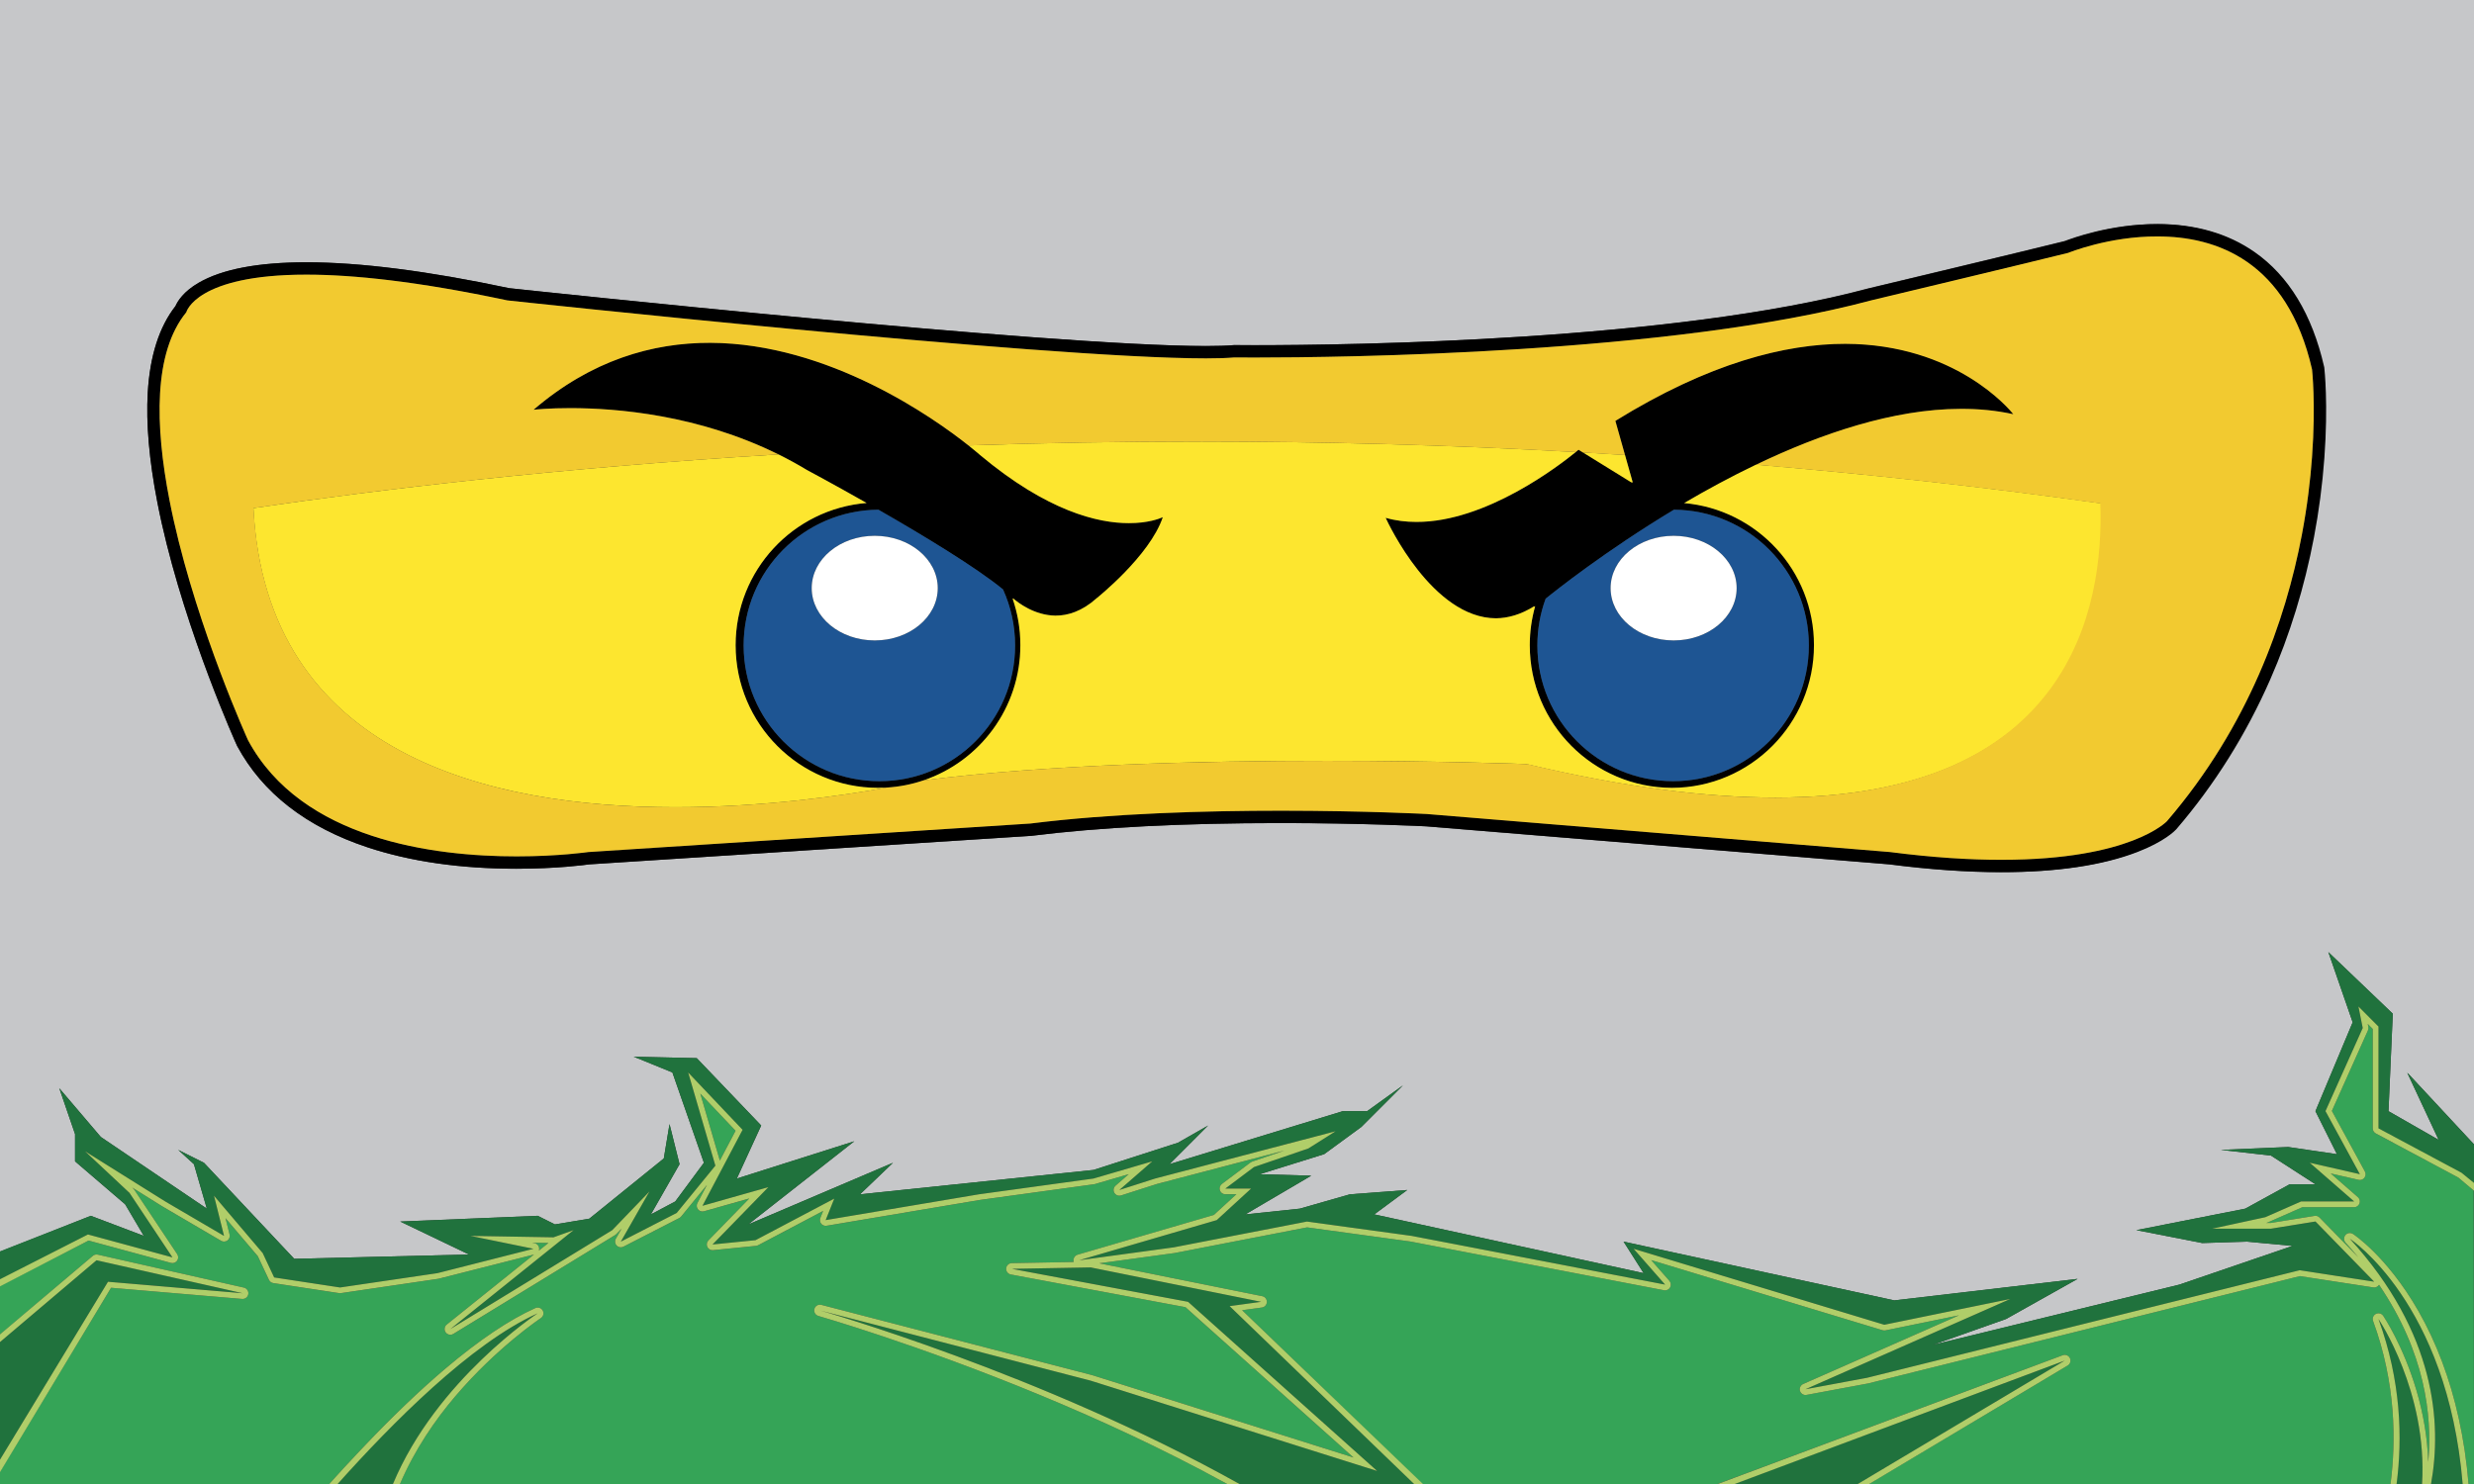 <?xml version="1.0" encoding="utf-8"?>
<!-- Generator: Adobe Illustrator 17.0.0, SVG Export Plug-In . SVG Version: 6.00 Build 0)  -->
<!DOCTYPE svg PUBLIC "-//W3C//DTD SVG 1.1//EN" "http://www.w3.org/Graphics/SVG/1.1/DTD/svg11.dtd">
<svg version="1.1" id="Layer_1" xmlns="http://www.w3.org/2000/svg" xmlns:xlink="http://www.w3.org/1999/xlink" x="0px" y="0px"
	 width="750px" height="450px" viewBox="0 0 750 450" style="enable-background:new 0 0 750 450;" xml:space="preserve">
<rect x="0" y="0" width="750" height="450" fill="#333333" stroke="none"/>
<path id="color8" style="fill:#C6C7C9;" d="M0,0v379.542l27.528-10.869l16.068,6.087l-5.645-9.562l-15.199-13.042v-8.259
	l-4.777-13.909l12.593,14.779L62.702,366.5l-3.908-13.475l-4.777-4.346l7.817,3.912l27.358,29.124l52.979-1.305l-20.844-9.996
	l41.688-1.74l5.211,2.609l10.423-1.738l22.582-18.257l1.736-10.432l3.04,12.169l-8.685,15.216l7.382-3.912l8.685-11.735
	l-9.554-27.385l-11.724-4.781l19.108,0.436l19.542,20.429l-7.382,16.084l35.609-11.304l-32.135,25.214l43.859-18.691l-9.988,9.562
	l70.785-7.39l25.622-8.259l9.119-5.218l-6.079,6.086l-5.646,5.65l52.545-16.082h7.384l10.855-7.826l-12.593,12.606l-11.29,8.259
	l-19.543,6.086l15.632,0.437l-19.975,11.736l16.502-1.739l15.199-4.349l17.372-1.303l-9.989,7.391l81.642,17.821l-6.08-9.562
	l82.072,17.822l55.587-6.521l-21.711,12.173l-22.147,7.823l74.693-18.257l34.305-11.736L681.09,376.5l-13.461,0.435l-19.976-3.912
	l33.002-6.519l13.464-7.391h7.815l-13.463-8.692l-15.199-1.738l20.411-0.87l14.765,2.173l-6.514-13.04l11.289-26.951l-7.382-21.3
	l19.543,18.691l-1.304,29.559l15.199,8.693l-9.554-20.43L750,347V0H0z M704.202,138.882c-0.588,8.044-1.649,16.151-3.159,24.098
	c-2.856,15.04-7.307,29.52-13.23,43.037c-7.285,16.632-16.858,31.914-28.449,45.427l-0.043,0.048l-0.043,0.047
	c-0.336,0.367-3.524,3.67-11.714,6.823c-10.526,4.056-24.364,6.112-41.125,6.112h-0.002c-10.278,0-21.671-0.797-33.871-2.369
	L432.241,250.58c-1.131-0.059-19.762-0.991-44.228-0.991c-29.565,0-54.919,1.296-75.357,3.854l-0.11,0.015l-133.952,8.649
	c-1.3,0.184-9.938,1.326-22.047,1.326c-16.996,0-32.195-2.186-45.177-6.493c-18.531-6.15-31.811-16.47-39.469-30.674l-0.06-0.11
	l-0.052-0.114c-0.151-0.333-15.196-33.565-22.774-67.363c-0.466-2.082-0.918-4.247-1.344-6.433
	c-2.467-12.69-3.44-23.866-2.893-33.212c0.651-11.115,3.477-19.934,8.401-26.223c0.666-1.528,2.448-4.4,7.021-7.061
	c7.085-4.124,18.065-6.215,32.636-6.215c16.272,0,36.955,2.642,61.472,7.85c6.389,0.689,163.446,17.546,211.128,17.545
	c3.475,0,6.298-0.09,8.388-0.269l0.18-0.015l0.182,0.002c0.022,0,2.217,0.025,6.106,0.025c28.577,0,126.439-1.24,185.934-17.201
	l0.049-0.014l0.051-0.012c0.479-0.115,47.71-11.406,59.507-14.351c1.956-0.768,13.739-5.144,27.856-5.144
	c11.441,0,21.329,2.857,29.386,8.493c10.346,7.236,17.423,18.919,21.041,34.725l0.046,0.204l0.023,0.208
	C704.234,112.014,705.394,122.515,704.202,138.882z"/>
<path id="outline" d="M704.625,111.575l-0.023-0.208l-0.047-0.204c-3.618-15.805-10.701-27.489-21.052-34.725
	c-8.063-5.635-17.956-8.493-29.403-8.493c-14.129,0-25.917,4.378-27.875,5.144c-11.803,2.945-59.065,14.236-59.544,14.351
	l-0.051,0.012l-0.049,0.014c-59.532,15.962-157.454,17.201-186.05,17.201c-3.892,0-6.09-0.024-6.111-0.025l-0.181-0.002
	l-0.182,0.015c-2.092,0.178-4.917,0.269-8.393,0.269c-47.711,0.001-204.868-16.857-211.26-17.545
	c-24.533-5.208-45.228-7.85-61.51-7.85c-14.581,0-25.568,2.091-32.658,6.215c-4.576,2.662-6.359,5.534-7.025,7.061
	c-4.928,6.289-7.754,15.109-8.406,26.223c-0.548,9.349,0.427,20.523,2.894,33.212c0.426,2.187,0.878,4.352,1.346,6.433
	c7.58,33.797,22.636,67.031,22.787,67.363l0.052,0.113l0.06,0.111c7.663,14.205,20.951,24.525,39.493,30.674
	c12.99,4.309,28.201,6.493,45.206,6.493c12.116,0,20.759-1.145,22.062-1.326l134.035-8.65l0.111-0.014
	c20.451-2.559,45.821-3.854,75.404-3.854c24.48,0,43.122,0.933,44.255,0.991l140.413,11.525c12.206,1.572,23.608,2.369,33.891,2.369
	h0.002c16.772,0,30.618-2.057,41.152-6.112c8.193-3.154,11.383-6.456,11.719-6.823l0.046-0.047l0.041-0.048
	c11.6-13.513,21.177-28.795,28.467-45.427c5.926-13.516,10.379-27.996,13.238-43.037c1.511-7.947,2.574-16.054,3.161-24.098
	C705.837,122.515,704.674,112.014,704.625,111.575z M700.9,138.609c-0.506,6.945-1.446,14.952-3.102,23.67
	c-4.912,25.838-16.103,57.875-40.867,86.721c0,0-16.578,18.026-83.613,9.375L432.76,246.836c0,0-68.475-3.604-120.373,2.885
	l-134.067,8.653c0,0-78.566,11.535-103.074-33.891c0,0-14.957-32.819-22.541-66.628c-0.473-2.108-0.913-4.22-1.323-6.328
	c-4.382-22.523-4.879-44.604,5.122-56.832c0,0,5.766-23.073,97.308-3.605c0,0,186.686,20.19,220.564,17.305
	c0,0,123.258,1.442,193.174-17.305c0,0,48.293-11.537,59.827-14.421c0,0,59.827-24.514,73.522,35.332
	C700.898,112.001,702.085,122.403,700.9,138.609z M297.252,137.958c0,0-1.229-1.099-3.503-2.901
	c-15.392-12.202-78.624-56.66-132.007-10.798c0,0,37.749-4.538,74.255,13.533c2.893,1.432,5.779,3.004,8.637,4.733
	c0,0,7.851,4.193,18.087,9.999c-22.23,1.8-39.71,20.416-39.71,43.118c0,23.894,19.363,43.263,43.247,43.263
	c0.901,0,1.794-0.03,2.682-0.085c3.902-0.239,7.665-0.992,11.219-2.199c17.066-5.791,29.349-21.95,29.349-40.979
	c0-4.977-0.843-9.758-2.391-14.208c2.437,2.131,13.571,10.643,25.456,0.028c0,0,16.338-12.98,20.183-24.756
	C352.753,156.705,332.57,167.52,297.252,137.958z M307.729,195.722c0,22.732-18.421,41.16-41.146,41.16s-41.147-18.428-41.147-41.16
	c0-22.637,18.27-41.004,40.864-41.157c13.393,7.678,29.544,17.417,37.771,24.173C306.421,183.916,307.729,189.666,307.729,195.722z
	 M489.708,127.622l2.915,10.341l2.369,8.407l-14.828-9.162l-1.512-0.933c0,0-0.33,0.287-0.95,0.794
	c-5.549,4.541-34.332,26.795-57.674,19.877c0,0,19.322,43.147,45.361,26.873c-1.064,3.758-1.636,7.724-1.636,11.822
	c0,23.894,19.363,43.263,43.248,43.263c23.884,0,43.247-19.369,43.247-43.263c0-22.599-17.324-41.148-39.409-43.091
	c6.8-3.988,14.129-7.965,21.773-11.629c25.238-12.101,53.896-20.798,78.184-15.222C610.8,125.7,572.84,76.189,489.708,127.622z
	 M548.355,195.722c0,22.732-18.421,41.16-41.146,41.16c-22.725,0-41.147-18.428-41.147-41.16c0-4.982,0.884-9.759,2.506-14.179
	c2.854-2.318,18.062-14.445,38.882-26.978C530.063,154.696,548.355,173.071,548.355,195.722z"/>
<path id="color7" style="fill:#FDE62F;" d="M479.864,137.209c0.11,0.007,0.222,0.013,0.332,0.02l-0.031-0.02
	c4.136,0.237,8.289,0.489,12.459,0.755l2.369,8.407l-0.375-0.232l0.064,0.232L479.864,137.209z M268.77,238.819
	c-0.853,0.052-1.712,0.082-2.58,0.084c-23.854-0.036-43.181-19.39-43.181-43.262c0-22.701,17.48-41.317,39.71-43.118
	c-10.236-5.807-18.087-9.999-18.087-9.999c-2.858-1.729-5.744-3.302-8.637-4.733c-0.043,0.002-0.087,0.005-0.131,0.008
	c-0.006-0.002-0.011-0.006-0.016-0.008c-67.419,4.136-122.057,10.811-159.04,16.282c3.827,75.015,71.762,90.7,127.855,90.714
	c26.937,0.019,51.16-3.579,64.274-5.969c-0.08,0.005-0.16,0.008-0.24,0.013C268.723,238.827,268.747,238.823,268.77,238.819z
	 M637.118,152.656c-35.609-5.023-70.525-8.87-104.502-11.734c-0.018,0.008-0.035,0.016-0.051,0.024
	c-0.095-0.008-0.188-0.017-0.283-0.024c-7.639,3.665-14.966,7.642-21.759,11.629c22.074,1.943,39.385,20.492,39.385,43.091
	c0,23.841-19.265,43.175-43.061,43.261c-23.812-0.086-43.09-19.42-43.09-43.261c0-4.1,0.569-8.064,1.636-11.822
	c-0.117,0.073-0.233,0.142-0.35,0.213c0.02-0.071,0.037-0.143,0.058-0.213c-4.046,2.53-7.931,3.623-11.604,3.666
	c-19.208-0.059-32.619-28.689-33.427-30.453c3.046,0.87,6.182,1.246,9.346,1.236c21.095,0.071,43.467-17.251,48.289-21.198
	c-39.481-2.216-77.408-3.165-113.35-3.181c-24.57-0.013-48.212,0.412-70.787,1.167c2.272,1.803,3.501,2.901,3.501,2.901
	c20.472,17.146,35.855,20.709,45.165,20.677c5.813,0.014,9.309-1.371,10.258-1.803c-3.917,11.743-20.126,24.629-20.126,24.629
	c-4.379,3.914-8.656,5.226-12.432,5.218c-6.375-0.091-11.292-3.914-12.815-5.246c0.027,0.077,0.052,0.154,0.078,0.231
	c-0.1-0.083-0.19-0.161-0.271-0.231c1.546,4.451,2.389,9.23,2.389,14.208c0,19.029-12.274,35.188-29.329,40.979
	c0.092-0.012,0.184-0.023,0.276-0.035c-0.033,0.012-0.067,0.024-0.102,0.035c37.021-4.778,84.816-5.926,122.258-5.924
	c34.623,0.007,60.331,0.996,60.331,0.996c29.965,7.137,54.861,10.178,75.526,10.152
	C627.941,241.884,638.257,184.398,637.118,152.656z"/>
<path id="color6" style="fill:#F2CA30;" d="M700.898,112.001c-7.538-32.946-29.058-40.325-46.88-40.303
	c-14.725-0.076-27.036,4.97-27.036,4.97c-11.525,2.884-59.788,14.421-59.788,14.421c-60.479,16.227-160.89,17.328-186.8,17.331
	c-3.878,0-6.02-0.026-6.02-0.026c-0.009,0.001-0.018,0.001-0.026,0.002c-0.138-0.001-0.209-0.002-0.209-0.002
	c-2.227,0.19-5.115,0.28-8.567,0.283C316.239,108.657,153.81,91.09,153.81,91.09c-27.195-5.783-46.818-7.812-60.971-7.808
	c-33.521-0.001-36.372,11.413-36.372,11.413c-9.995,12.227-9.498,34.309-5.12,56.832c0.411,2.109,0.85,4.221,1.323,6.328
	c7.58,33.808,22.527,66.628,22.527,66.628c16.272,30.182,56.393,35.217,81.49,35.198c12.738-0.003,21.632-1.308,21.632-1.308
	l134.067-8.653c24.658-3.082,53.057-3.889,76.078-3.883c25.292,0.012,44.025,0.999,44.025,0.999l140.468,11.537
	c13.134,1.696,24.329,2.366,33.841,2.35c39.346,0.004,50.132-11.722,50.132-11.722c24.764-28.846,35.955-60.883,40.866-86.721
	c1.656-8.718,2.599-16.725,3.103-23.67C702.085,122.403,700.898,112.001,700.898,112.001z M279.982,236.621
	c-3.553,1.206-7.313,1.96-11.213,2.199c-13.085,2.386-37.237,5.975-64.105,5.969c-56.102-0.038-123.98-15.757-127.807-90.714
	c37.008-5.471,91.678-12.146,159.139-16.282c-24.287-12.022-49.125-14.037-63.029-14.04c-6.38-0.006-10.482,0.413-11.21,0.494
	c17.477-15.009,36.01-20.337,53.572-20.289c36.002,0.157,67.904,22.904,78.236,31.101c0.058-0.002,0.118-0.003,0.176-0.005
	c0.003,0.001,0.005,0.003,0.008,0.005c22.52-0.753,46.1-1.177,70.603-1.167c35.853,0.02,73.677,0.968,113.051,3.181
	c0.006-0.005,0.012-0.01,0.018-0.016c0.095,0.006,0.188,0.01,0.281,0.016c0.4-0.327,0.676-0.561,0.824-0.687l1.337,0.827
	c4.132,0.237,8.283,0.489,12.45,0.755l-0.006-0.02c0.105,0.007,0.209,0.013,0.314,0.02l-2.915-10.341
	c28.439-17.596,51.596-23.376,69.75-23.368c33.262,0.154,49.624,19.772,50.881,21.343c-5.183-1.148-10.561-1.656-16.059-1.622
	c-20.257,0.036-42.182,7.439-61.996,16.946c33.954,2.864,68.851,6.711,104.437,11.734c1.136,31.701-9.144,89.082-98.447,89.19
	c-20.611-0.008-45.415-3.055-75.236-10.152c0,0-25.847-0.994-60.62-0.996C364.959,230.688,317.064,231.831,279.982,236.621z"/>
<path id="color5" style="fill:#1E5593;" d="M266.302,154.565c-22.595,0.152-40.864,18.519-40.864,41.157
	c0,22.732,18.421,41.16,41.147,41.16c22.724,0,41.146-18.428,41.146-41.16c0-6.057-1.309-11.806-3.657-16.985
	C295.846,171.983,279.695,162.243,266.302,154.565z M265.177,194.199c-10.549,0-19.102-7.102-19.102-15.863
	c0-8.761,8.552-15.863,19.102-15.863s19.102,7.102,19.102,15.863C284.278,187.097,275.726,194.199,265.177,194.199z M507.45,154.564
	c-20.82,12.533-36.028,24.66-38.882,26.978c-1.622,4.421-2.506,9.197-2.506,14.179c0,22.732,18.421,41.16,41.147,41.16
	c22.724,0,41.146-18.428,41.146-41.16C548.355,173.071,530.063,154.696,507.45,154.564z M507.363,194.199
	c-10.551,0-19.1-7.102-19.1-15.863c0-8.761,8.551-15.863,19.1-15.863c10.55,0,19.102,7.102,19.102,15.863
	C526.465,187.097,517.913,194.199,507.363,194.199z"/>
<path id="color4" style="fill:#FFFFFF;" d="M488.263,178.337c0-8.761,8.551-15.863,19.1-15.863c10.55,0,19.102,7.102,19.102,15.863
	c0,8.761-8.553,15.863-19.102,15.863C496.814,194.199,488.263,187.097,488.263,178.337z M265.177,162.473
	c-10.549,0-19.102,7.102-19.102,15.863c0,8.761,8.552,15.863,19.102,15.863s19.102-7.102,19.102-15.863
	C284.278,169.575,275.726,162.473,265.177,162.473z"/>
<path id="color3" style="fill:#35A457;" d="M162.062,376.97l-0.715-0.146l4.912,0.085l-2.901,2.331
	c0.065-0.189,0.099-0.396,0.093-0.605C163.43,377.822,162.855,377.133,162.062,376.97z M720.219,343.694
	c-0.565-0.303-0.918-0.892-0.918-1.532V312.02l-1.515-1.517l0.178,0.89c0.07,0.354,0.028,0.723-0.118,1.052l-10.938,24.424
	l10.011,18.369c0.326,0.601,0.271,1.337-0.141,1.883c-0.333,0.439-0.849,0.689-1.386,0.689c-0.129,0-0.26-0.016-0.389-0.044
	l-8.451-1.935l8.243,7.186c0.547,0.477,0.739,1.24,0.487,1.919c-0.256,0.682-0.902,1.131-1.629,1.131h-15.702l-10.522,4.634
	c-0.105,0.047-0.218,0.083-0.332,0.106l-0.183,0.039h1.414l13.324-2.149c0.093-0.017,0.186-0.023,0.277-0.023
	c0.463,0,0.912,0.188,1.241,0.525l11.808,12.107c-1.237-1.497-2.538-3-3.911-4.505c-0.59-0.646-0.606-1.631-0.041-2.299
	c0.341-0.401,0.83-0.612,1.325-0.612c0.326,0,0.655,0.092,0.948,0.282c0.106,0.07,2.69,1.77,6.432,5.518
	c3.413,3.415,8.506,9.283,13.397,17.842c5.476,9.585,9.595,20.539,12.245,32.552c1.407,6.381,2.396,12.95,2.971,19.915H750
	l-0.555-89.388l-4.201-3.531L720.219,343.694z M222.997,342.886l-10.704-11.278l5.933,20.318L222.997,342.886z M750,450L750,450
	l-0.084-88.991l-0.47-0.396L750,450z M719.407,400.57c-0.303-0.825,0.059-1.745,0.841-2.145c0.254-0.13,0.523-0.19,0.789-0.19
	c0.562,0,1.107,0.272,1.44,0.768c0.247,0.363,6.057,9.069,10.052,22.537c2.169,7.315,3.375,14.632,3.588,21.775
	c0.025-0.275,0.05-0.553,0.073-0.83c1.086-13.257-1.003-32.296-14.984-52.895c-0.318,0.512-0.874,0.821-1.469,0.821
	c-0.089,0-0.177-0.007-0.267-0.021l-22.238-3.425l-130.805,32.516c-0.033,0.009-0.067,0.018-0.102,0.022l-18.672,3.477
	c-0.107,0.021-0.214,0.03-0.319,0.03c-0.748,0-1.431-0.487-1.658-1.226c-0.261-0.845,0.153-1.749,0.96-2.104l47.245-20.834
	l-22.313,4.566c-0.115,0.024-0.232,0.035-0.349,0.035c-0.17,0-0.34-0.023-0.504-0.074l-70.161-21.267l5.525,6.284
	c0.49,0.559,0.571,1.365,0.205,2.013c-0.313,0.548-0.895,0.876-1.509,0.876c-0.107,0-0.22-0.011-0.328-0.032l-76.82-14.769
	l-31.369-4.303l-40.105,7.77c-0.032,0.006-0.063,0.011-0.096,0.017l-22.817,3.113l49.416,9.974c0.831,0.168,1.42,0.911,1.394,1.761
	c-0.026,0.849-0.661,1.552-1.502,1.667l-6.003,0.82L431.219,450h89.438l104.671-39.052c0.197-0.073,0.404-0.109,0.605-0.109
	c0.649,0,1.27,0.368,1.565,0.985c0.391,0.813,0.097,1.785-0.675,2.246L566.594,450h158.094
	C726.394,436.953,726.32,419.46,719.407,400.57z M109.316,439.693c9.121-9.671,17.826-18.02,25.872-24.824
	c10.119-8.555,19.243-14.685,27.117-18.222c0.229-0.104,0.473-0.152,0.71-0.152c0.615,0,1.208,0.33,1.523,0.901
	c0.437,0.793,0.191,1.788-0.563,2.288c-0.133,0.088-13.402,8.946-26.017,23.8c-5.923,6.975-12.211,15.921-16.739,26.516h250.844
	c-19.938-10.974-39.918-20.008-56.812-26.996c-37.049-15.329-66.865-23.883-67.162-23.967c-0.915-0.262-1.451-1.209-1.201-2.128
	c0.21-0.773,0.91-1.283,1.675-1.283c0.145,0,0.291,0.019,0.438,0.056l82.075,21.301c0.029,0.007,0.057,0.016,0.085,0.024
	l79.16,24.96l-50.948-45.589l-52.936-9.909c-0.876-0.162-1.486-0.964-1.412-1.853s0.808-1.577,1.699-1.595l18.787-0.342
	c-0.018-0.055-0.032-0.108-0.045-0.166c-0.189-0.891,0.341-1.775,1.213-2.03l41.301-12.057l6.832-6.268h-3.351
	c-0.748,0-1.413-0.479-1.648-1.188c-0.237-0.711,0.007-1.49,0.605-1.941l8.685-6.517c0.146-0.11,0.309-0.196,0.479-0.254
	l9.816-3.362l-38.732,10.154l-10.813,3.463c-0.174,0.056-0.354,0.083-0.53,0.083c-0.614,0-1.199-0.327-1.514-0.886
	c-0.405-0.72-0.249-1.623,0.374-2.165l4-3.481l-10.19,2.984c-0.083,0.023-0.167,0.042-0.251,0.055l-34.716,4.777l-46.439,7.819
	c-0.097,0.018-0.193,0.024-0.289,0.024c-0.521,0-1.019-0.235-1.353-0.647c-0.394-0.489-0.494-1.152-0.261-1.737l0.852-2.132
	l-19.707,10.4c-0.199,0.104-0.415,0.17-0.637,0.192l-13.028,1.303c-0.058,0.006-0.116,0.01-0.174,0.01
	c-0.661,0-1.273-0.379-1.564-0.983c-0.317-0.659-0.188-1.444,0.321-1.969l12.402-12.732l-13.726,3.884
	c-0.157,0.043-0.315,0.065-0.473,0.065c-0.516,0-1.015-0.231-1.351-0.646c-0.437-0.541-0.51-1.29-0.185-1.905l2.908-5.511
	l-7.846,9.599c-0.151,0.186-0.339,0.338-0.551,0.445l-16.937,8.694c-0.251,0.128-0.523,0.19-0.791,0.19
	c-0.464,0-0.92-0.186-1.256-0.537c-0.532-0.558-0.634-1.395-0.253-2.064l1.753-3.07l-1.6,1.661
	c-0.103,0.108-0.219,0.201-0.346,0.279l-49.071,29.993c-0.282,0.174-0.595,0.256-0.904,0.256c-0.549,0-1.086-0.261-1.423-0.739
	c-0.527-0.752-0.38-1.783,0.335-2.357l26.44-21.233l-28.835,7.323c-0.057,0.016-0.116,0.026-0.174,0.035l-29.529,4.347
	c-0.084,0.013-0.168,0.021-0.253,0.021c-0.088,0-0.175-0.008-0.261-0.021l-19.976-3.042c-0.572-0.087-1.064-0.455-1.311-0.978
	l-3.376-7.182l-9.804-11.547l1.239,4.959c0.169,0.68-0.084,1.394-0.645,1.812c-0.307,0.231-0.673,0.35-1.041,0.35
	c-0.302,0-0.603-0.079-0.877-0.239l-17.804-10.432c-0.015-0.009-0.03-0.018-0.044-0.026l-9.139-5.717l0.39,0.364
	c0.098,0.093,0.186,0.194,0.259,0.306l13.028,19.56c0.401,0.604,0.388,1.393-0.036,1.98c-0.332,0.461-0.86,0.724-1.41,0.724
	c-0.152,0-0.304-0.021-0.455-0.061l-24.973-6.779L0,389.958v14.708l28.141-23.839c0.316-0.269,0.714-0.411,1.121-0.411
	c0.127,0,0.256,0.015,0.383,0.043l44.294,9.997c0.891,0.202,1.475,1.059,1.335,1.963c-0.132,0.854-0.866,1.472-1.714,1.472
	c-0.05,0-0.1-0.002-0.149-0.006l-39.745-3.386L0,446.25V450h99.833C102.772,446.692,105.917,443.297,109.316,439.693z"/>
<path id="color2" style="fill:#20723D;" d="M372.763,396.058L428.75,450h-53.031c-59.986-33.567-127.153-52.637-127.153-52.637
	l82.074,21.3l86.853,27.385l-57.322-51.292l-53.414-9.997l23.884-0.435l51.677,10.433L372.763,396.058z M563.25,450l62.687-37.422
	L525.719,450H563.25z M102.292,450h16.865c13.191-31.606,43.859-51.767,43.859-51.767C142.828,407.3,118.673,431.677,102.292,450z
	 M0,406.958v35.708l32.738-53.996l40.821,3.478l-44.294-9.999L0,406.958z M750,347l-1.766-1.891l-0.578-0.625l-17.934-19.278
	l9.554,20.43l-15.199-8.693l1.304-29.558l-19.543-18.69l7.382,21.299l-11.289,26.951l6.514,13.04l-14.765-2.173l-20.411,0.87
	l15.199,1.738l13.463,8.693h-7.815l-13.464,7.39l-33.002,6.518l19.975,3.914l13.462-0.436l13.896,1.303l-34.305,11.737
	l-74.693,18.258l22.147-7.824l21.711-12.173l-55.587,6.521l-82.072-17.822l6.08,9.562l-81.642-17.821l9.989-7.391l-17.372,1.304
	l-15.199,4.348l-16.502,1.739l19.975-11.737l-15.632-0.437l19.543-6.086l11.29-8.259l12.593-12.606l-10.855,7.826h-7.384
	l-52.545,16.082l5.646-5.649l6.078-6.087l-9.119,5.218l-25.622,8.259l-70.785,7.389l9.988-9.561l-43.859,18.691l32.135-25.214
	l-35.609,11.304l7.382-16.083l-19.542-20.43l-19.108-0.436l11.725,4.781l9.554,27.385l-8.685,11.735l-7.382,3.913l8.685-15.217
	l-3.04-12.169l-1.736,10.432l-22.582,18.257l-10.423,1.738l-5.211-2.609l-41.688,1.74l20.844,9.996l-52.979,1.305L61.832,352.59
	l-7.817-3.912l4.777,4.346l3.908,13.475l-32.135-21.734l-12.593-14.779l4.777,13.909v8.26l15.199,13.041l5.645,9.562l-16.067-6.087
	L0,379.458V388l26.656-13.675l25.624,6.956l-13.028-19.56L25.79,349.115l24.318,15.216l17.804,10.432l-3.039-12.171l14.765,17.386
	l3.474,7.391l19.976,3.043l29.529-4.348l29.096-7.391l-19.108-3.912l25.187,0.436l6.079-2.175l-37.346,29.995l49.072-29.995
	l11.29-11.734l-8.684,15.214l16.936-8.695l11.725-14.343l-8.252-28.255l16.502,17.386l-12.159,23.039l19.976-5.652l-16.936,17.387
	l13.028-1.304l23.885-12.606l-2.606,6.518l46.465-7.823l34.74-4.781l17.804-5.217l-9.988,8.694l10.856-3.477l54.717-14.344
	l-8.251,5.215l-16.503,5.65l-8.683,6.52h7.816l-10.423,9.561l-41.689,12.173l28.661-3.913l40.386-7.823l31.7,4.347l76.865,14.779
	l-9.554-10.867l75.995,23.038l38.216-7.825l-62.1,27.384l18.672-3.476l131.146-32.601l22.583,3.477l-17.803-18.256l-13.463,2.174
	h-17.804l16.068-3.479l10.857-4.779h16.066l-13.462-11.735l15.199,3.477l-10.423-19.125l11.291-25.212l-1.304-6.52l6.081,6.085
	v30.863l25.186,13.476L750,358.75V347z M726.5,450h7.75c1.718-27.971-13.211-50.028-13.211-50.028
	C727.881,418.665,728.311,436.054,726.5,450z M712.353,375.631c26.168,28.69,27.91,56.107,24.615,74.369h9.594
	C741.964,394.877,712.353,375.631,712.353,375.631z"/>
<path id="color1" style="fill:#B0CE69;" d="M75.275,392.415c-0.132,0.854-0.866,1.472-1.714,1.472c-0.05,0-0.099-0.002-0.149-0.006
	l-39.744-3.384L0,446.417v-2.458v-1.333l32.738-53.952l40.82,3.478l-44.294-9.999L0,406.958V406v-0.542v-0.833l28.142-23.803
	c0.316-0.266,0.714-0.411,1.121-0.411c0.127,0,0.256,0.015,0.383,0.043l44.294,9.998C74.831,390.654,75.415,391.511,75.275,392.415z
	 M163.015,396.495c-0.238,0-0.479,0.05-0.71,0.152c-7.874,3.537-16.998,9.669-27.117,18.223
	c-8.046,6.803-16.751,15.153-25.872,24.824c-3.399,3.602-6.565,6.999-9.504,10.306H100h2.313h0.042
	c16.381-18.323,40.474-42.698,60.661-51.765c0,0-30.7,20.158-43.891,51.765h2.125c4.528-10.597,10.785-19.541,16.707-26.516
	c12.614-14.853,25.884-23.713,26.017-23.8c0.755-0.5,1-1.495,0.563-2.288C164.223,396.825,163.629,396.495,163.015,396.495z
	 M750,358.703v0.016v1.234V360v0.031v1.047l-0.553-0.465v-0.003l-4.197-3.528l-25.026-13.389c-0.564-0.303-0.918-0.889-0.918-1.533
	V312.02l-1.515-1.517l0.178,0.89c0.07,0.357,0.028,0.724-0.118,1.053l-10.938,24.424l10.011,18.369
	c0.326,0.601,0.271,1.337-0.141,1.883c-0.333,0.439-0.849,0.689-1.386,0.689c-0.129,0-0.26-0.016-0.389-0.044l-8.451-1.935
	l8.242,7.186c0.547,0.477,0.739,1.24,0.487,1.919c-0.256,0.682-0.902,1.131-1.628,1.131h-15.702l-10.522,4.635
	c-0.105,0.045-0.218,0.083-0.332,0.106l-0.183,0.039h1.414l13.324-2.149c0.091-0.015,0.184-0.023,0.277-0.023
	c0.463,0,0.913,0.188,1.241,0.525l11.738,12.025c-1.216-1.47-2.492-2.945-3.841-4.422c-0.591-0.648-0.606-1.631-0.041-2.299
	c0.341-0.401,0.83-0.613,1.325-0.613c0.326,0,0.656,0.093,0.948,0.283c0.108,0.071,2.691,1.771,6.432,5.518
	c3.413,3.415,8.505,9.284,13.397,17.842c5.477,9.585,9.598,20.539,12.241,32.551c1.409,6.381,2.398,12.95,2.971,19.915h-1.781
	c-4.599-55.123-34.205-74.369-34.205-74.369c26.168,28.69,27.905,56.107,24.611,74.369h-2.719
	c1.718-27.973-13.211-50.028-13.211-50.028c6.843,18.693,7.304,36.081,5.493,50.028h-1.844c1.707-13.048,1.633-30.541-5.281-49.431
	c-0.303-0.825,0.06-1.746,0.841-2.145c0.254-0.128,0.523-0.191,0.791-0.191c0.558,0,1.106,0.274,1.438,0.768
	c0.249,0.363,6.059,9.069,10.053,22.538c2.168,7.314,3.374,14.631,3.588,21.773c0.024-0.274,0.049-0.552,0.073-0.828
	c1.085-13.257-1.004-32.298-14.983-52.894c-0.32,0.508-0.873,0.819-1.467,0.819c-0.089,0-0.177-0.005-0.267-0.021l-22.237-3.424
	L566.43,419.482c-0.036,0.007-0.07,0.015-0.103,0.022l-18.671,3.477c-0.108,0.02-0.215,0.03-0.32,0.03
	c-0.748,0-1.429-0.489-1.658-1.226c-0.26-0.843,0.153-1.749,0.96-2.104l47.245-20.834l-22.313,4.566
	c-0.117,0.024-0.233,0.035-0.35,0.035c-0.168,0-0.338-0.023-0.503-0.074l-70.16-21.267l5.525,6.284
	c0.49,0.559,0.572,1.367,0.205,2.013c-0.314,0.548-0.895,0.875-1.51,0.875c-0.106,0-0.219-0.011-0.328-0.032l-76.819-14.769
	l-31.369-4.302l-40.104,7.77c-0.033,0.006-0.065,0.011-0.096,0.017l-22.817,3.113l49.416,9.974c0.831,0.168,1.42,0.912,1.393,1.761
	c-0.025,0.849-0.661,1.552-1.5,1.667l-6.003,0.823L431.375,450h-2.125h-0.563l-55.925-53.938l9.554-1.305l-51.679-10.432
	l-23.883,0.435l53.414,9.998l57.323,51.291l-86.854-27.384l-82.073-21.299c0,0,67.198,19.068,127.185,52.635h-1.5h-0.469h-1.75
	c-19.938-10.975-39.888-20.006-56.781-26.995c-37.049-15.327-66.865-23.882-67.162-23.967c-0.915-0.262-1.451-1.209-1.201-2.128
	c0.211-0.772,0.91-1.283,1.676-1.283c0.145,0,0.292,0.019,0.438,0.057l82.075,21.3c0.028,0.005,0.057,0.015,0.085,0.024l79.16,24.96
	l-50.948-45.588l-52.937-9.911c-0.876-0.163-1.486-0.964-1.412-1.853c0.074-0.888,0.808-1.577,1.699-1.594l18.76-0.342
	c0,0.002,0,0.005,0,0.007l0.029-0.001c-0.001-0.002-0.002-0.004-0.003-0.006l-0.027,0c-0.015-0.054-0.001-0.125-0.013-0.179
	c-0.188-0.892,0.341-1.776,1.213-2.031l41.301-12.056l6.832-6.269h-3.351c-0.748,0-1.413-0.479-1.648-1.187
	c-0.237-0.711,0.007-1.49,0.605-1.941l8.686-6.517c0.146-0.11,0.308-0.196,0.479-0.254l9.816-3.362l-38.732,10.154l-10.813,3.463
	c-0.174,0.056-0.354,0.083-0.529,0.083c-0.615,0-1.199-0.327-1.514-0.887c-0.405-0.719-0.249-1.622,0.374-2.164l4-3.481
	l-10.19,2.984c-0.083,0.023-0.167,0.042-0.251,0.055l-34.716,4.777l-46.439,7.819c-0.097,0.018-0.193,0.024-0.289,0.024
	c-0.521,0-1.019-0.235-1.353-0.647c-0.394-0.489-0.494-1.152-0.261-1.737l0.852-2.132l-19.707,10.4
	c-0.199,0.104-0.415,0.17-0.637,0.192l-13.028,1.303c-0.058,0.006-0.116,0.01-0.174,0.01c-0.661,0-1.273-0.379-1.564-0.984
	c-0.317-0.659-0.188-1.444,0.321-1.97l12.402-12.731l-13.726,3.884c-0.157,0.043-0.315,0.065-0.473,0.065
	c-0.516,0-1.015-0.231-1.351-0.646c-0.437-0.541-0.51-1.29-0.185-1.905l2.908-5.511l-7.846,9.599
	c-0.151,0.186-0.339,0.338-0.552,0.445l-16.937,8.694c-0.251,0.128-0.523,0.189-0.791,0.189c-0.464,0-0.92-0.185-1.256-0.536
	c-0.532-0.558-0.634-1.395-0.253-2.064l1.753-3.071l-1.6,1.662c-0.103,0.108-0.219,0.201-0.346,0.279l-49.071,29.993
	c-0.282,0.173-0.595,0.255-0.904,0.255c-0.549,0-1.086-0.26-1.423-0.739c-0.526-0.751-0.38-1.782,0.335-2.356l26.44-21.233
	l-28.835,7.323c-0.057,0.015-0.116,0.025-0.174,0.035l-29.53,4.347c-0.084,0.013-0.168,0.021-0.253,0.021
	c-0.088,0-0.175-0.008-0.261-0.021l-19.976-3.042c-0.573-0.087-1.064-0.455-1.311-0.978l-3.376-7.181l-9.804-11.547l1.239,4.959
	c0.169,0.68-0.084,1.393-0.646,1.812c-0.307,0.231-0.673,0.35-1.041,0.35c-0.302,0-0.604-0.079-0.877-0.239l-17.804-10.432
	c-0.015-0.008-0.03-0.017-0.044-0.025l-9.139-5.717l0.39,0.364c0.098,0.093,0.185,0.194,0.259,0.306l13.028,19.56
	c0.401,0.604,0.388,1.393-0.036,1.98c-0.332,0.461-0.86,0.724-1.41,0.724c-0.152,0-0.304-0.021-0.455-0.061l-24.973-6.777L0,390.083
	v-1.292v-0.875l26.66-13.587l25.623,6.954l-13.028-19.56l-13.462-12.605l24.318,15.214l17.804,10.432l-3.039-12.172l14.765,17.386
	l3.474,7.39l19.976,3.043l29.53-4.348l29.096-7.391l-19.108-3.912l25.187,0.436l6.08-2.174l-37.346,29.994l49.072-29.994
	l11.29-11.735l-8.684,15.215l16.936-8.695l11.725-14.343l-8.251-28.255l16.502,17.386l-12.159,23.039l19.976-5.651l-16.936,17.386
	l13.028-1.304l23.885-12.606l-2.606,6.519l46.465-7.824l34.74-4.781l17.804-5.216l-9.988,8.693l10.856-3.477l54.717-14.344
	l-8.251,5.216l-16.503,5.649l-8.683,6.52h7.816l-10.422,9.561l-41.689,12.173l28.661-3.913l40.387-7.823l31.7,4.346l76.865,14.779
	l-9.554-10.867l75.995,23.039l38.216-7.826l-62.1,27.384l18.672-3.476l131.149-32.614l22.582,3.477l-17.803-18.256l-13.463,2.174
	h-17.805l16.068-3.479l10.857-4.779h16.066l-13.462-11.735l15.199,3.477l-10.424-19.125l11.292-25.212l-1.304-6.52l6.08,6.086
	v30.863l25.186,13.475L750,358.703z M218.225,351.926l4.771-9.04l-10.704-11.278L218.225,351.926z M162.062,376.968
	c0.793,0.165,1.369,0.854,1.388,1.665c0.005,0.211-0.028,0.416-0.093,0.605l2.901-2.331l-4.912-0.085L162.062,376.968z
	 M379.607,353.203l0.021-0.014c0.073-0.055,0.154-0.098,0.241-0.128l0.025-0.009l-0.025,0.008c-0.087,0.03-0.168,0.073-0.241,0.128
	L379.607,353.203z M325.515,382.681h-0.004c0.001,0.002,0.002,0.003,0.002,0.005C325.514,382.684,325.515,382.683,325.515,382.681z
	 M625.937,410.84c-0.202,0-0.409,0.035-0.605,0.109L520.719,450h5.156l100.059-37.421L563.188,450h3.469l60.172-35.93
	c0.769-0.459,1.062-1.432,0.674-2.244C627.207,411.207,626.586,410.84,625.937,410.84z"/>
</svg>
